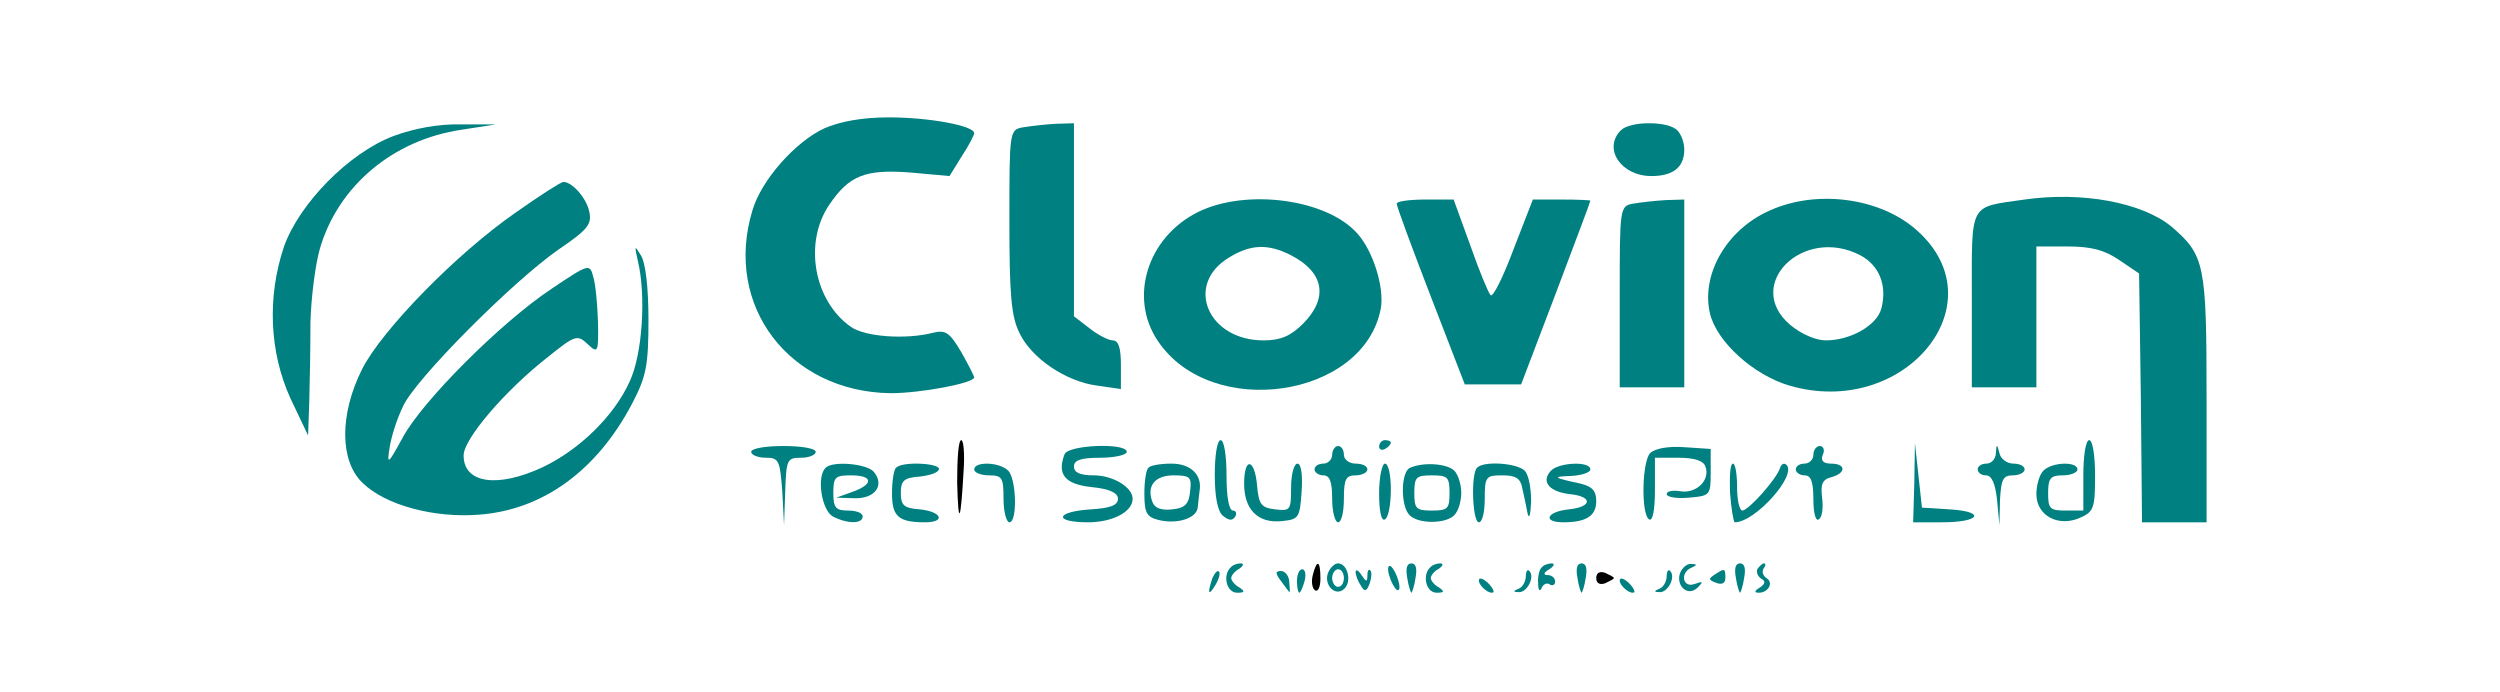 <?xml version="1.0" standalone="no"?>
<!DOCTYPE svg PUBLIC "-//W3C//DTD SVG 20010904//EN"
 "http://www.w3.org/TR/2001/REC-SVG-20010904/DTD/svg10.dtd">
<svg version="1.0" xmlns="http://www.w3.org/2000/svg"
 width="426pt" height="118pt" viewBox="0 0 426 118"
 preserveAspectRatio="xMidYMid meet">

<g transform="translate(0,118) scale(0.1,-0.1)"
fill="#000000" stroke="none">

<path d="M1404 961 c-49 -23 -107 -88 -122 -140 -49 -162 63 -309 236 -311 50
0 142 17 142 27 0 2 -10 22 -22 43 -20 34 -27 38 -48 33 -46 -12 -116 -7 -140
10 -63 44 -81 143 -37 208 34 50 61 61 139 55 l66 -6 21 34 c12 18 21 36 21
39 0 13 -78 27 -145 27 -46 0 -84 -7 -111 -19z" fill="teal"/>

<path d="M670 948 c-76 -29 -160 -115 -186 -188 -29 -86 -25 -180 11 -259 l30
-63 2 58 c1 33 2 93 2 134 1 41 8 98 16 126 31 107 125 186 242 203 l58 9 -60
0 c-38 1 -80 -7 -115 -20z" fill="teal"/>

<path d="M1743 963 c-23 -4 -23 -7 -23 -160 0 -124 3 -162 17 -190 20 -43 79
-83 132 -90 l41 -6 0 42 c0 28 -4 41 -14 41 -7 0 -25 9 -40 21 l-26 20 0 165
0 164 -32 -1 c-18 -1 -43 -4 -55 -6z" fill="teal"/>

<path d="M2762 958 c-31 -31 0 -78 52 -78 37 0 56 15 56 45 0 12 -5 26 -12 33
-16 16 -80 16 -96 0z" fill="teal"/>

<path d="M879 818 c-101 -70 -228 -200 -262 -267 -39 -78 -38 -157 1 -194 39
-38 122 -60 198 -54 109 8 201 75 261 189 24 46 28 64 28 143 0 55 -5 98 -13
110 -11 18 -11 17 -5 -10 14 -58 8 -158 -14 -205 -26 -58 -85 -116 -148 -146
-77 -36 -135 -28 -135 20 0 28 71 111 144 168 46 37 50 38 67 22 18 -17 19
-15 18 37 -1 30 -4 64 -8 77 -6 23 -7 23 -71 -20 -86 -57 -221 -192 -254 -254
-25 -46 -27 -47 -22 -16 3 19 13 50 23 70 20 45 186 212 265 267 50 34 57 43
52 65 -5 23 -29 50 -44 50 -4 0 -40 -23 -81 -52z" fill="teal"/>

<path d="M3450 840 c-96 -14 -90 -2 -90 -171 l0 -149 55 0 55 0 0 120 0 120
54 0 c39 0 62 -6 87 -23 l34 -23 3 -212 2 -212 55 0 55 0 0 210 c0 231 -3 245
-60 294 -50 41 -152 60 -250 46z" fill="teal"/>

<path d="M2042 819 c-87 -43 -119 -146 -69 -220 91 -136 352 -97 380 56 6 35
-13 97 -40 127 -52 59 -189 77 -271 37z m158 -74 c56 -29 64 -72 21 -116 -22
-22 -39 -29 -68 -29 -95 0 -135 95 -59 141 37 23 67 24 106 4z" fill="teal"/>
<path d="M2380 833 c0 -5 26 -75 58 -158 l58 -150 48 0 48 0 59 155 c32 85 59
156 59 158 0 1 -22 2 -49 2 l-49 0 -33 -85 c-18 -48 -35 -82 -39 -78 -4 4 -20
43 -35 86 l-28 77 -48 0 c-27 0 -49 -3 -49 -7z" fill="teal"/>

<path d="M2783 833 c-23 -4 -23 -7 -23 -159 l0 -154 55 0 55 0 0 160 0 160
-32 -1 c-18 -1 -43 -4 -55 -6z" fill="teal"/>

<path d="M3015 821 c-74 -33 -117 -110 -101 -176 12 -48 74 -104 135 -122 195
-57 357 138 219 263 -62 57 -172 72 -253 35z m155 -76 c32 -17 46 -51 36 -90
-7 -29 -52 -55 -95 -55 -17 0 -42 11 -60 26 -81 68 21 170 119 119z" fill="teal"/>

<path d="M1631 358 c2 -77 6 -69 11 20 2 28 0 52 -4 52 -5 0 -7 -33 -7 -72z"/>
<path d="M2070 371 c0 -38 5 -63 14 -70 10 -8 16 -9 21 -1 3 5 1 10 -4 10 -7
0 -11 24 -11 60 0 33 -4 60 -10 60 -6 0 -10 -26 -10 -59z" fill="teal"/>

<path d="M2350 419 c0 -5 5 -7 10 -4 6 3 10 8 10 11 0 2 -4 4 -10 4 -5 0 -10
-5 -10 -11z" fill="teal"/>

<path d="M3550 370 l0 -60 -30 0 c-27 0 -30 3 -30 30 0 25 4 30 25 30 14 0 25
5 25 10 0 14 -43 13 -58 -2 -7 -7 -12 -25 -12 -40 0 -37 38 -57 75 -40 23 10
25 17 25 72 0 33 -4 60 -10 60 -6 0 -10 -27 -10 -60z" fill="teal"/>

<path d="M1280 410 c0 -5 11 -10 25 -10 22 0 24 -4 28 -57 l3 -58 2 58 c2 54
3 57 27 57 14 0 25 5 25 10 0 6 -25 10 -55 10 -30 0 -55 -4 -55 -10z" fill="teal"/>

<path d="M1814 406 c-13 -34 0 -51 46 -56 31 -3 45 -10 45 -20 0 -11 -13 -16
-47 -18 -60 -4 -63 -22 -4 -22 42 0 76 18 76 40 0 20 -34 40 -66 40 -24 0 -34
5 -34 15 0 11 12 15 45 15 25 0 45 5 45 10 0 16 -100 12 -106 -4z" fill="teal"/>

<path d="M2270 405 c0 -8 -7 -15 -15 -15 -8 0 -15 -4 -15 -10 0 -5 7 -10 15
-10 11 0 15 -11 15 -40 0 -22 5 -40 10 -40 6 0 10 18 10 40 0 33 3 40 20 40
11 0 20 5 20 10 0 6 -9 10 -20 10 -11 0 -20 7 -20 15 0 8 -4 15 -10 15 -5 0
-10 -7 -10 -15z" fill="teal"/>

<path d="M2812 408 c-14 -14 -16 -104 -2 -113 6 -4 10 15 10 49 l0 56 40 0
c27 0 43 -5 46 -15 9 -23 -16 -47 -43 -42 -13 2 -23 0 -23 -5 0 -5 17 -8 38
-6 36 3 37 4 37 43 l0 40 -45 3 c-26 2 -50 -2 -58 -10z" fill="teal"/>

<path d="M3090 405 c0 -8 -7 -15 -15 -15 -8 0 -15 -4 -15 -10 0 -5 7 -10 15
-10 11 0 15 -11 15 -41 0 -23 4 -38 9 -34 6 3 8 19 6 36 -3 24 0 32 16 36 25
7 25 23 -1 23 -13 0 -18 5 -14 15 4 8 1 15 -5 15 -6 0 -11 -7 -11 -15z" fill="teal"/>

<path d="M3262 358 l-2 -68 49 0 c65 0 76 18 14 22 l-48 3 -6 55 -6 55 -1 -67z" fill="teal"/>

<path d="M3401 408 c0 -10 -8 -18 -16 -18 -8 0 -15 -4 -15 -10 0 -5 6 -10 14
-10 10 0 16 -14 19 -42 l4 -43 1 43 c2 35 5 42 22 42 11 0 20 5 20 10 0 6 -9
10 -19 10 -11 0 -22 8 -24 18 -4 16 -5 16 -6 0z" fill="teal"/>

<path d="M1407 383 c-16 -15 -7 -72 12 -83 25 -13 51 -13 51 0 0 6 -11 10 -25
10 -21 0 -25 5 -25 30 0 27 3 30 30 30 38 0 39 -15 3 -28 l-28 -10 31 -1 c35
-1 52 22 33 45 -12 14 -70 19 -82 7z" fill="teal"/>

<path d="M1527 383 c-4 -3 -7 -23 -7 -44 0 -39 11 -49 56 -49 36 0 29 18 -8
22 -28 2 -33 7 -33 28 0 21 5 26 33 28 17 2 32 7 32 13 0 10 -63 13 -73 2z" fill="teal"/>

<path d="M1660 380 c0 -5 11 -10 25 -10 23 0 25 -4 25 -40 0 -22 5 -40 10 -40
14 0 12 74 -2 88 -15 15 -58 16 -58 2z" fill="teal"/>

<path d="M1957 383 c-4 -3 -7 -23 -7 -44 0 -33 4 -40 24 -45 32 -8 66 3 67 22
1 8 2 20 3 27 5 28 -15 47 -48 47 -18 0 -36 -3 -39 -7z m71 -40 c-2 -22 -9
-29 -31 -31 -18 -2 -29 2 -33 12 -11 28 4 46 36 46 28 0 31 -3 28 -27z" fill="teal"/>

<path d="M2120 356 c0 -44 23 -68 64 -64 29 3 31 5 34 51 2 28 -1 47 -7 47 -6
0 -11 -18 -11 -41 0 -38 -1 -40 -27 -37 -24 3 -28 8 -31 41 -4 46 -22 49 -22
3z" fill="teal"/>

<path d="M2350 339 c0 -31 4 -48 10 -44 6 3 10 26 10 51 0 24 -4 44 -10 44 -5
0 -10 -23 -10 -51z" fill="teal"/>

<path d="M2403 383 c-16 -6 -17 -65 -1 -81 15 -15 61 -15 76 0 7 7 12 24 12
38 0 14 -5 31 -12 38 -12 12 -52 15 -75 5z m67 -43 c0 -27 -3 -30 -30 -30 -27
0 -30 3 -30 30 0 27 3 30 30 30 27 0 30 -3 30 -30z" fill="teal"/>

<path d="M2517 383 c-11 -10 -8 -93 3 -93 6 0 10 18 10 40 0 38 2 40 30 40 23
0 31 -5 34 -22 3 -13 7 -32 9 -43 3 -11 5 -2 6 21 0 22 -4 45 -11 52 -13 13
-70 17 -81 5z" fill="teal"/>

<path d="M2642 377 c-16 -18 -2 -35 33 -39 40 -4 38 -22 -2 -26 -38 -4 -45
-22 -9 -22 39 0 56 11 56 36 0 18 -7 25 -27 30 -47 10 -49 12 -15 13 17 1 32
6 32 11 0 15 -56 12 -68 -3z" fill="teal"/>

<path d="M2948 340 c2 -27 6 -50 8 -50 35 0 107 81 88 98 -4 4 -9 1 -11 -6 -7
-20 -54 -72 -64 -72 -5 0 -9 18 -9 40 0 22 -3 40 -7 40 -5 0 -6 -22 -5 -50z" fill="teal"/>

<path d="M2097 213 c-14 -13 -7 -43 11 -43 13 0 14 2 4 9 -8 4 -14 12 -14 16
0 4 6 12 14 16 7 5 8 9 2 9 -6 0 -14 -3 -17 -7z" fill="teal"/>

<path d="M2237 200 c-3 -11 -1 -23 4 -26 5 -3 9 6 9 20 0 31 -6 34 -13 6z"/>
<path d="M2263 204 c-8 -21 13 -42 28 -27 13 13 5 43 -11 43 -6 0 -13 -7 -17
-16z m27 -9 c0 -8 -4 -15 -10 -15 -5 0 -10 7 -10 15 0 8 5 15 10 15 6 0 10 -7
10 -15z" fill="teal"/>

<path d="M2367 200 c3 -11 9 -22 13 -25 5 -3 6 4 3 15 -3 11 -9 22 -13 25 -5
3 -6 -4 -3 -15z" fill="teal"/>

<path d="M2398 195 c2 -14 6 -25 7 -25 1 0 5 11 7 25 3 16 1 25 -7 25 -8 0
-10 -9 -7 -25z" fill="teal"/>

<path d="M2437 213 c-14 -13 -7 -43 11 -43 13 0 14 2 4 9 -8 4 -14 12 -14 16
0 4 6 12 14 16 7 5 8 9 2 9 -6 0 -14 -3 -17 -7z" fill="teal"/>

<path d="M2627 213 c-4 -3 -7 -16 -6 -27 0 -12 3 -15 6 -8 2 6 9 10 14 6 5 -3
9 0 9 5 0 6 -6 11 -12 11 -9 0 -8 4 2 10 8 5 10 10 4 10 -6 0 -14 -3 -17 -7z" fill="teal"/>

<path d="M2688 195 c2 -14 6 -25 7 -25 1 0 5 11 7 25 3 16 1 25 -7 25 -8 0
-10 -9 -7 -25z" fill="teal"/>

<path d="M2863 204 c-8 -22 13 -42 30 -25 10 10 9 11 -5 6 -21 -8 -26 20 -5
28 9 4 9 6 -1 6 -7 1 -15 -6 -19 -15z" fill="teal"/>

<path d="M2958 195 c2 -14 6 -25 7 -25 1 0 5 11 7 25 3 16 1 25 -7 25 -8 0
-10 -9 -7 -25z" fill="teal"/>

<path d="M2995 211 c-3 -5 0 -13 6 -17 8 -4 7 -9 -2 -15 -10 -6 -10 -9 -2 -9
16 0 26 17 13 25 -6 4 -8 11 -5 16 4 5 4 9 1 9 -3 0 -7 -4 -11 -9z" fill="teal"/>

<path d="M2066 195 c-9 -26 -7 -32 5 -12 6 10 9 21 6 23 -2 3 -7 -2 -11 -11z" fill="teal"/>

<path d="M2182 191 c7 -9 13 -18 15 -20 1 -2 1 5 0 16 0 11 -7 20 -14 20 -10
0 -10 -4 -1 -16z" fill="teal"/>

<path d="M2210 190 c0 -11 2 -20 4 -20 2 0 6 9 9 20 3 11 1 20 -4 20 -5 0 -9
-9 -9 -20z" fill="teal"/>

<path d="M2310 205 c0 -5 4 -16 9 -23 6 -11 10 -10 15 4 3 9 4 19 1 22 -3 3
-5 -1 -5 -9 0 -11 -2 -11 -10 1 -5 8 -10 11 -10 5z" fill="teal"/>

<path d="M2600 198 c0 -9 -6 -19 -12 -21 -10 -4 -10 -6 0 -6 14 -1 28 26 18
36 -3 4 -6 -1 -6 -9z" fill="teal"/>

<path d="M2720 195 c0 -9 6 -12 15 -9 8 4 15 7 15 9 0 2 -7 5 -15 9 -9 3 -15
0 -15 -9z"/>

<path d="M2840 198 c0 -9 -6 -19 -12 -21 -10 -4 -10 -6 0 -6 14 -1 28 26 18
36 -3 4 -6 -1 -6 -9z" fill="teal"/>

<path d="M2922 201 c-11 -7 -11 -9 2 -14 10 -4 16 -1 16 8 0 17 -1 17 -18 6z" fill="teal"/>

<path d="M2520 191 c0 -10 19 -25 25 -20 1 2 -3 10 -11 17 -8 7 -14 8 -14 3z" fill="teal"/>

<path d="M2760 191 c0 -10 19 -25 25 -20 1 2 -3 10 -11 17 -8 7 -14 8 -14 3z" fill="teal"/>

</g>
</svg>
